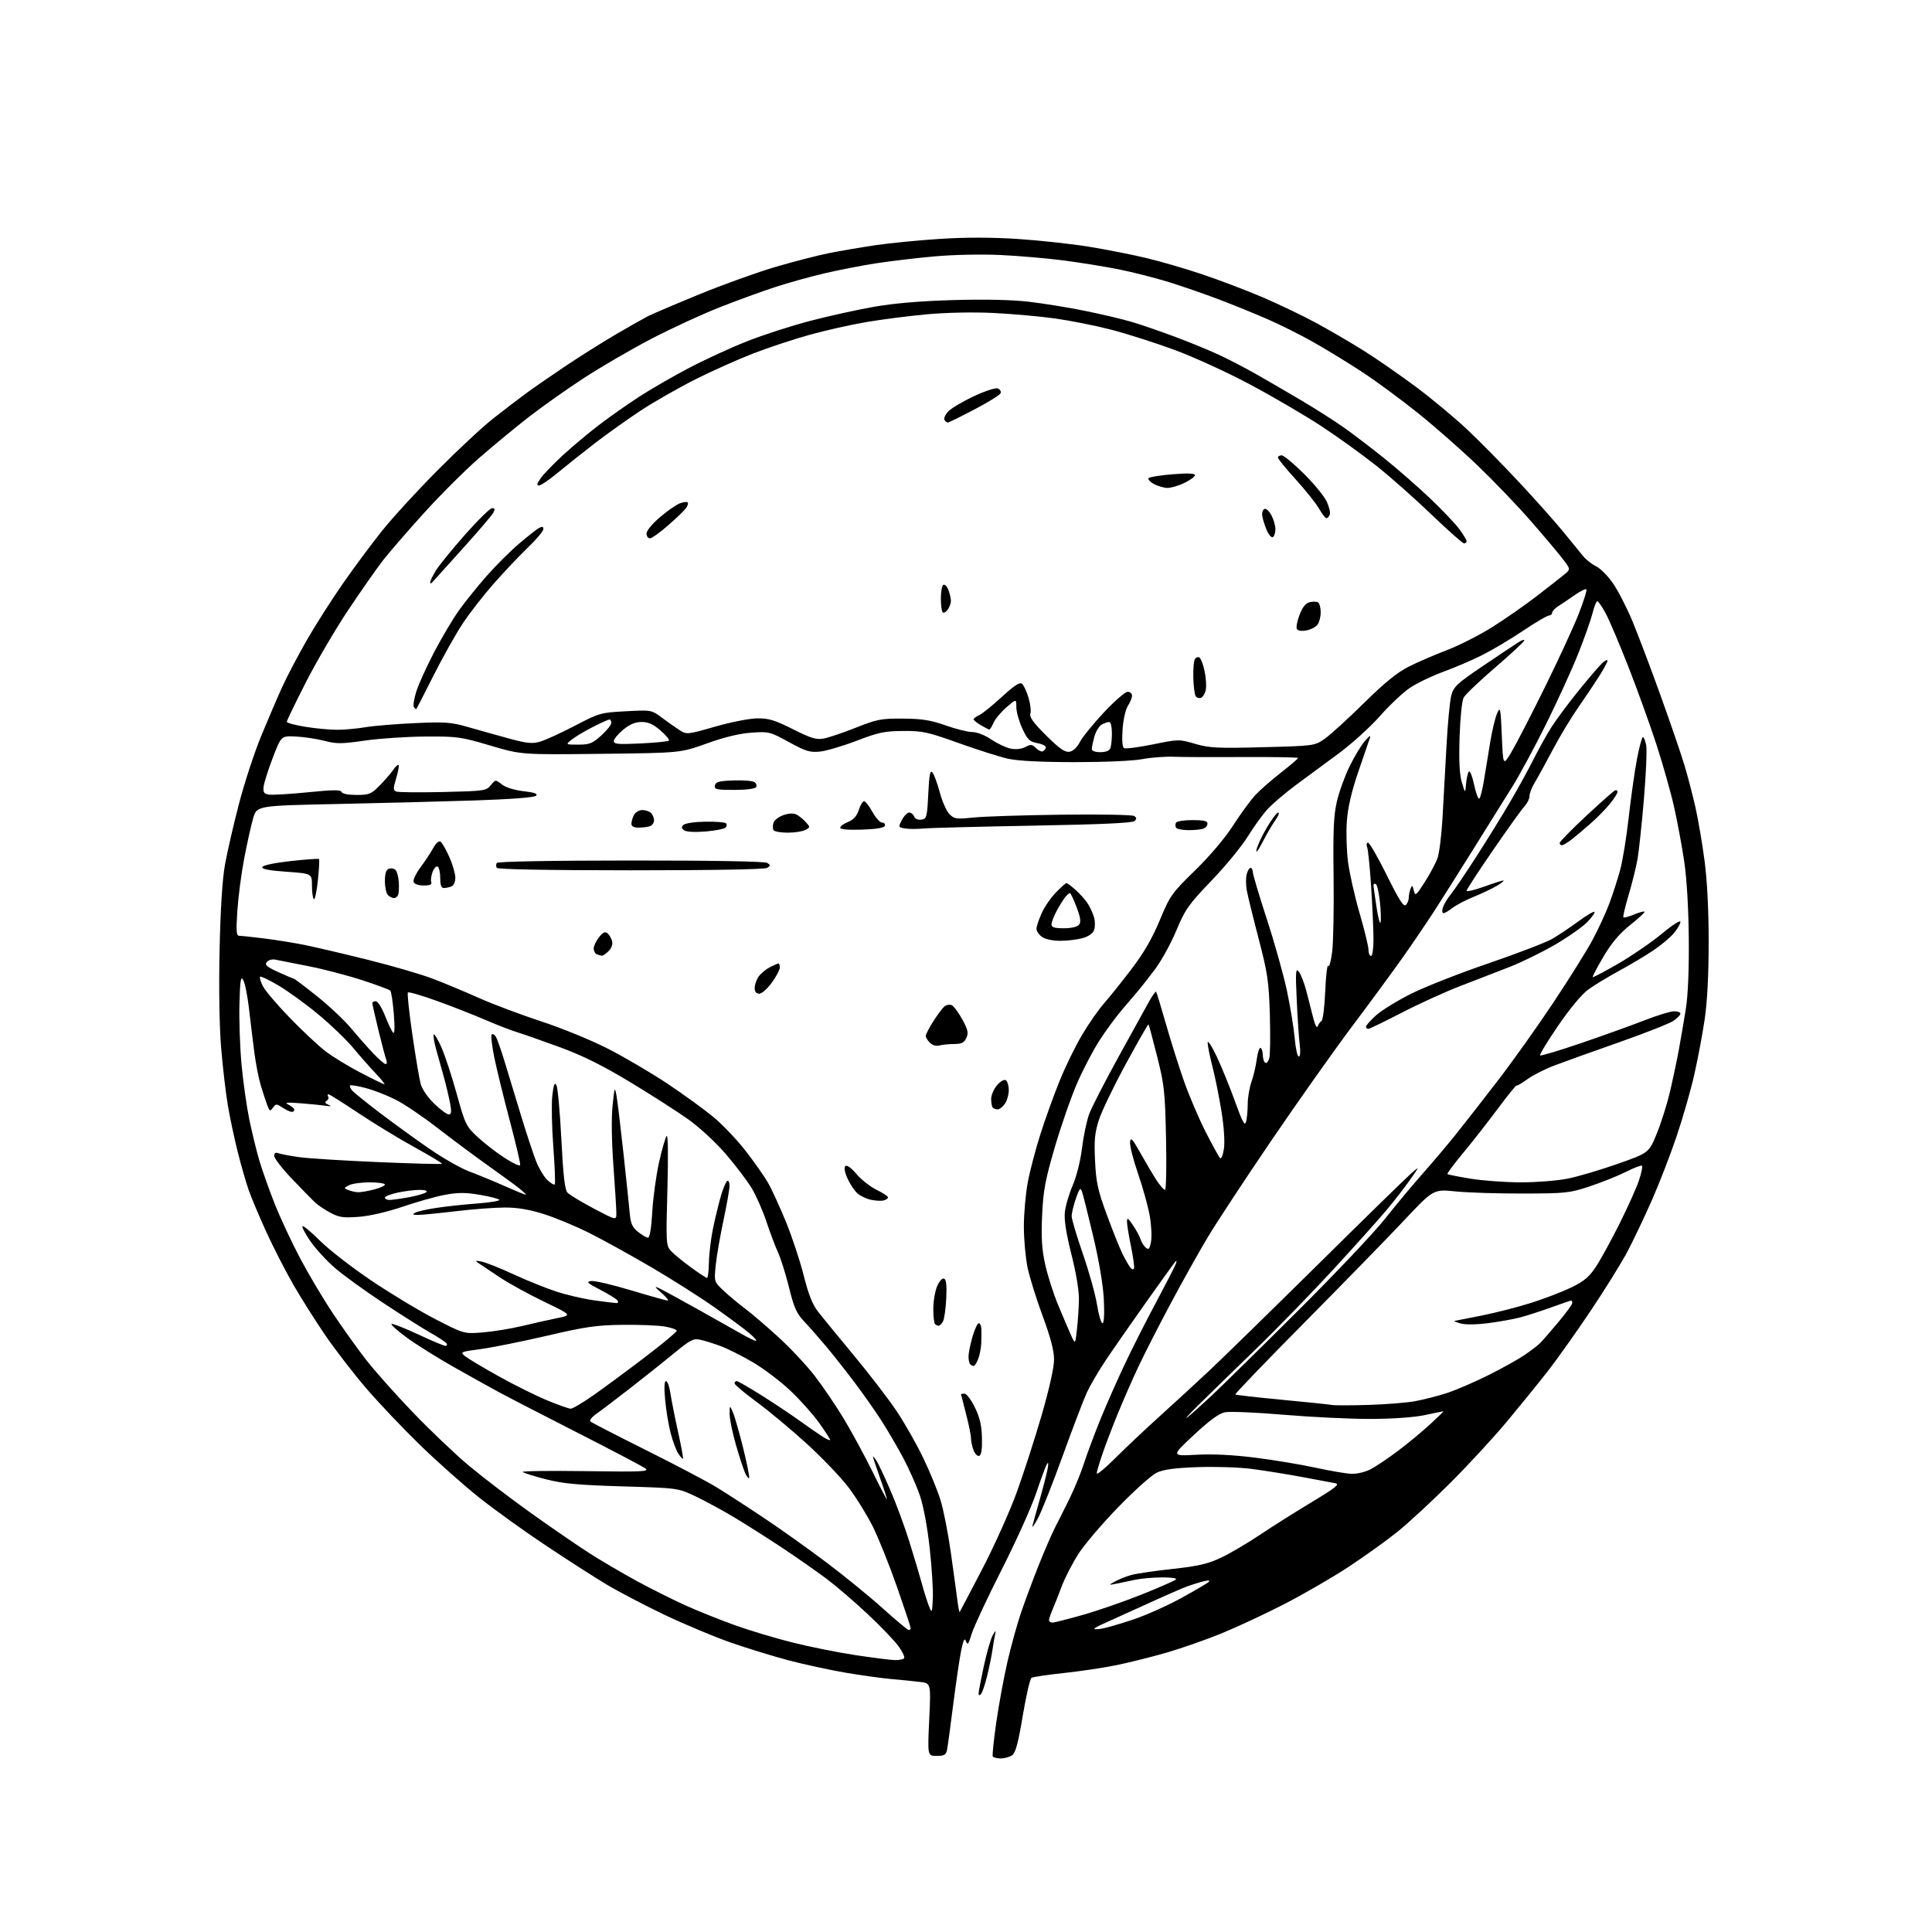 <?xml version="1.0" encoding="UTF-8" standalone="no"?>
<svg 
  version="1.1" 
  xmlns="http://www.w3.org/2000/svg" 
  xmlns:xlink="http://www.w3.org/1999/xlink" 
  xmlns:svg="http://www.w3.org/2000/svg"
  xmlns:rdf="http://www.w3.org/1999/02/22-rdf-syntax-ns#"
  xmlns:cc="http://creativecommons.org/ns#"
  xmlns:dc="http://purl.org/dc/elements/1.1/"
  viewBox="0 0 768 768"
  width="768"
  height="768"
>
<style>svg {background-color: white; }</style>"
<path stroke="none" fill="black" fill-rule="evenodd" d="M397.87,699.00C396.36,699.00 394.91,698.66 394.65,698.24C394.39,697.82 395.03,691.64 396.06,684.49C397.10,677.35 399.11,666.46 400.54,660.30C401.96,654.15 404.40,645.37 405.96,640.80C407.52,636.24 410.68,627.77 412.98,622.00C415.28,616.23 418.21,609.48 419.50,607.00C420.78,604.52 423.37,599.35 425.26,595.50C427.16,591.65 429.73,585.35 430.97,581.50C432.22,577.65 435.17,569.77 437.52,564.00C439.87,558.23 444.25,548.33 447.25,542.00C450.24,535.67 455.83,524.65 459.66,517.50C463.48,510.35 466.95,503.60 467.37,502.50C467.82,501.31 467.76,500.90 467.23,501.50C466.74,502.05 461.39,509.48 455.35,518.00C449.31,526.52 442.12,536.88 439.37,541.00C436.62,545.12 433.33,550.75 432.06,553.50C430.79,556.25 426.49,567.52 422.50,578.54C418.52,589.56 414.06,600.81 412.60,603.54C411.14,606.27 410.16,607.60 410.43,606.50C410.70,605.40 412.01,600.67 413.34,596.00C414.67,591.33 416.06,585.92 416.42,584.00C416.86,581.71 416.77,581.02 416.17,582.00C415.66,582.83 413.75,588.00 411.91,593.50C410.07,599.00 403.88,612.73 398.16,624.00C392.44,635.27 387.08,646.75 386.25,649.50C385.03,653.54 384.60,654.12 384.01,652.50C383.45,650.96 383.03,651.70 382.15,655.77C381.52,658.68 380.09,668.35 378.96,677.27C377.83,686.20 376.70,694.51 376.44,695.75C376.05,697.58 375.29,698.00 372.33,698.00C368.70,698.00 368.70,698.00 369.38,683.57C370.06,669.13 370.06,669.13 365.78,668.60C363.43,668.31 358.35,667.80 354.50,667.47C350.65,667.13 342.32,665.98 336.00,664.90C329.68,663.81 319.49,661.60 313.36,659.98C307.24,658.36 296.89,655.17 290.36,652.90C283.84,650.62 272.04,645.67 264.13,641.90C256.23,638.12 245.88,632.71 241.13,629.87C236.39,627.02 225.53,620.06 217.00,614.38C208.47,608.71 196.55,600.13 190.50,595.32C184.45,590.51 173.92,581.16 167.10,574.54C160.29,567.92 150.61,557.73 145.60,551.90C140.60,546.07 133.30,536.62 129.38,530.90C125.47,525.18 119.72,516.08 116.61,510.69C113.51,505.29 108.66,495.84 105.85,489.69C103.04,483.53 99.88,476.02 98.83,473.00C97.78,469.98 95.84,463.23 94.52,458.00C93.20,452.77 91.43,444.45 90.59,439.50C89.75,434.55 88.54,424.20 87.90,416.50C87.20,407.96 86.96,392.75 87.29,377.50C87.65,361.01 88.39,349.44 89.47,343.50C90.36,338.55 92.85,327.74 95.01,319.48C97.16,311.22 101.14,299.07 103.86,292.48C106.57,285.89 110.37,277.05 112.30,272.83C114.24,268.61 118.62,260.28 122.04,254.33C125.47,248.37 131.87,238.33 136.27,232.02C140.66,225.70 147.68,216.25 151.87,211.02C156.05,205.78 166.00,194.93 173.99,186.90C181.97,178.86 191.87,169.64 196.00,166.40C200.12,163.15 205.97,158.68 209.00,156.45C212.02,154.23 219.22,149.25 225.00,145.38C230.78,141.52 239.78,135.86 245.00,132.81C250.22,129.76 255.92,126.54 257.66,125.65C259.40,124.77 268.60,120.85 278.11,116.95C287.63,113.05 301.28,108.15 308.46,106.05C315.64,103.95 325.11,101.51 329.50,100.63C333.90,99.75 342.23,98.33 348.00,97.47C353.77,96.62 365.40,95.48 373.83,94.95C384.08,94.30 394.34,94.32 404.83,95.01C413.45,95.58 426.06,96.96 432.86,98.07C439.66,99.18 449.78,101.17 455.36,102.49C460.94,103.81 471.05,106.75 477.84,109.02C484.63,111.30 495.43,115.40 501.84,118.14C508.25,120.89 517.77,125.44 523.00,128.27C528.23,131.09 536.77,136.07 542.00,139.34C547.23,142.61 556.67,149.16 563.00,153.89C569.33,158.61 578.55,166.31 583.50,170.99C588.45,175.67 597.75,185.12 604.16,192.00C610.57,198.88 618.38,207.65 621.51,211.50C624.64,215.35 628.17,219.67 629.35,221.10C630.53,222.53 632.83,224.33 634.46,225.10C636.10,225.87 639.09,228.88 641.12,231.78C643.15,234.69 646.63,241.44 648.86,246.78C651.08,252.13 656.15,265.50 660.11,276.50C664.07,287.50 668.38,300.10 669.69,304.50C671.00,308.90 672.94,316.38 674.01,321.11C675.07,325.85 676.68,335.30 677.58,342.11C678.63,350.07 679.22,361.66 679.22,374.50C679.22,387.44 678.66,398.25 677.65,405.12C676.79,410.96 674.93,420.86 673.52,427.12C672.11,433.38 668.91,444.54 666.40,451.93C663.90,459.32 659.45,470.79 656.50,477.43C653.56,484.07 649.26,493.10 646.95,497.50C644.63,501.90 638.06,512.48 632.35,521.00C626.63,529.52 618.97,540.33 615.32,545.00C611.67,549.67 604.37,558.67 599.10,565.00C593.83,571.33 583.66,582.35 576.50,589.50C569.34,596.65 559.89,605.39 555.49,608.93C551.10,612.46 542.24,618.80 535.82,623.02C529.39,627.23 517.91,633.87 510.32,637.76C502.72,641.66 491.55,646.86 485.50,649.33C479.45,651.80 469.70,655.21 463.83,656.92C457.96,658.62 448.96,660.87 443.83,661.92C438.70,662.97 429.24,664.38 422.82,665.06C416.39,665.74 410.64,666.60 410.04,666.97C409.45,667.34 407.88,674.12 406.56,682.02C404.79,692.72 403.72,696.73 402.40,697.70C401.42,698.41 399.38,699.00 397.87,699.00zM389.92,673.45C389.34,674.05 389.00,673.95 389.00,673.18C389.00,672.51 389.95,667.59 391.10,662.23C392.26,656.88 393.85,651.38 394.64,650.00C395.73,648.10 395.96,647.98 395.61,649.50C395.35,650.60 394.85,653.52 394.49,656.00C394.13,658.48 393.16,663.20 392.34,666.50C391.52,669.80 390.43,672.93 389.92,673.45zM355.69,659.91C357.45,659.96 359.13,659.61 359.42,659.12C359.72,658.64 358.70,656.51 357.15,654.37C355.61,652.24 350.14,646.54 345.00,641.71C339.85,636.87 332.46,630.52 328.57,627.60C324.68,624.68 316.77,619.16 311.00,615.32C305.23,611.49 296.61,606.02 291.86,603.17C287.10,600.32 280.13,596.54 276.36,594.76C269.50,591.52 269.50,591.52 247.50,590.86C229.75,590.33 223.86,589.78 217.00,588.03C212.32,586.83 208.17,585.53 207.77,585.14C207.36,584.75 218.61,584.60 232.77,584.80C255.61,585.12 258.27,585.00 256.49,583.69C255.38,582.88 243.23,576.49 229.49,569.49C215.74,562.49 201.57,555.17 198.00,553.23C194.43,551.29 186.32,546.78 180.00,543.20C173.68,539.62 165.40,534.42 161.61,531.65C157.81,528.87 155.14,526.45 155.67,526.28C156.19,526.10 160.97,527.99 166.29,530.48C171.61,532.97 176.45,535.00 177.04,535.00C177.63,535.00 177.86,534.58 177.54,534.06C177.22,533.55 174.38,531.66 171.23,529.87C168.08,528.09 159.52,522.68 152.21,517.85C144.90,513.02 136.26,506.75 133.01,503.92C129.75,501.10 125.42,496.35 123.38,493.39C121.34,490.43 119.93,487.74 120.24,487.43C120.56,487.11 123.67,489.70 127.16,493.18C130.65,496.67 139.79,503.77 147.48,508.96C155.17,514.15 166.64,521.07 172.97,524.33C184.48,530.26 184.48,530.26 191.99,529.65C196.12,529.31 203.10,528.17 207.50,527.12C211.90,526.06 218.17,524.65 221.44,523.99C227.37,522.78 227.37,522.78 216.44,517.52C210.42,514.63 202.51,510.29 198.85,507.88C195.19,505.47 191.36,502.92 190.35,502.21C188.71,501.07 188.84,500.99 191.50,501.52C193.15,501.85 198.78,504.09 204.00,506.50C209.22,508.92 216.88,512.01 221.00,513.37C225.12,514.74 232.02,516.33 236.32,516.93C240.62,517.52 244.59,518.00 245.13,518.00C245.67,518.00 245.83,517.54 245.49,516.98C245.14,516.42 242.07,514.51 238.68,512.75C233.39,510.01 232.86,509.50 235.02,509.23C236.40,509.05 243.58,510.73 250.98,512.96C258.37,515.18 264.87,517.00 265.42,517.00C265.97,517.00 264.87,515.63 262.96,513.95C260.20,511.52 260.01,511.14 262.00,512.09C263.38,512.74 270.35,516.54 277.50,520.53C284.65,524.53 292.52,528.96 295.00,530.38C297.48,531.81 299.93,532.98 300.46,532.99C300.99,532.99 299.87,531.67 297.96,530.04C296.06,528.41 289.77,523.74 284.00,519.67C278.23,515.60 266.86,508.39 258.74,503.64C250.62,498.89 239.59,492.81 234.24,490.12C228.88,487.44 220.76,484.06 216.20,482.62C210.42,480.80 205.70,480.00 200.70,480.01C196.74,480.01 187.88,480.68 181.00,481.50C174.12,482.32 167.38,482.97 166.00,482.96C164.10,482.94 163.86,482.73 165.00,482.07C165.82,481.60 169.65,480.73 173.50,480.15C177.35,479.56 184.65,478.78 189.72,478.40C194.79,478.02 198.73,477.37 198.47,476.95C198.21,476.53 194.74,475.63 190.76,474.96C185.13,474.01 182.09,474.00 177.02,474.93C173.43,475.59 165.85,477.71 160.17,479.65C153.93,481.77 146.98,483.38 142.63,483.71C136.55,484.17 134.80,483.93 131.46,482.15C129.28,480.99 126.60,479.22 125.50,478.22C124.40,477.22 120.24,472.98 116.25,468.81C112.26,464.63 109.00,460.44 109.00,459.50C109.00,458.32 109.51,457.98 110.64,458.42C111.55,458.76 115.26,459.47 118.89,459.98C122.53,460.49 136.71,461.38 150.41,461.96C164.11,462.54 175.49,462.84 175.70,462.63C175.91,462.43 170.99,459.46 164.79,456.05C158.58,452.63 148.51,446.50 142.40,442.42C136.30,438.34 130.98,435.00 130.59,435.00C130.20,435.00 130.14,435.42 130.46,435.93C130.77,436.44 130.49,437.20 129.83,437.60C128.99,438.12 129.21,438.59 130.57,439.17C131.99,439.78 131.72,439.88 129.50,439.56C127.85,439.32 123.35,438.87 119.50,438.57C113.86,438.13 112.94,438.24 114.75,439.16C115.99,439.79 117.00,440.69 117.00,441.15C117.00,441.62 116.53,442.00 115.96,442.00C115.40,442.00 113.77,441.24 112.34,440.31C109.91,438.71 109.68,438.71 108.51,440.32C107.37,441.87 107.16,441.78 106.22,439.27C105.65,437.74 104.50,434.25 103.67,431.50C102.84,428.75 101.69,422.90 101.12,418.50C100.55,414.10 99.60,406.27 99.00,401.11C98.40,395.94 97.37,390.76 96.71,389.61C95.70,387.85 95.45,389.41 95.18,399.00C95.01,405.32 95.37,416.12 96.00,422.98C96.63,429.85 98.02,439.73 99.09,444.95C100.16,450.16 101.98,457.59 103.13,461.46C104.28,465.33 107.01,473.00 109.18,478.50C111.36,484.00 115.87,493.68 119.21,500.00C122.54,506.32 128.42,516.23 132.27,522.00C136.12,527.77 142.08,536.12 145.52,540.54C148.96,544.96 157.34,554.37 164.14,561.45C170.94,568.53 180.90,578.02 186.29,582.54C191.67,587.05 202.70,595.48 210.79,601.26C218.88,607.04 229.34,614.24 234.04,617.25C238.73,620.27 247.28,625.30 253.04,628.43C258.79,631.56 267.55,635.94 272.50,638.17C277.45,640.41 286.27,643.94 292.11,646.04C297.95,648.13 308.30,651.24 315.11,652.94C321.93,654.65 333.13,656.89 340.00,657.93C346.88,658.97 353.94,659.86 355.69,659.91zM361.25,647.99C361.66,648.00 362.00,647.64 362.00,647.19C362.00,646.75 359.54,639.34 356.54,630.74C353.53,622.14 349.21,611.37 346.94,606.80C344.66,602.24 340.32,595.24 337.29,591.25C334.26,587.26 326.77,579.43 320.64,573.85C314.51,568.26 305.56,560.80 300.75,557.27C295.94,553.73 292.00,550.43 292.00,549.92C292.00,549.41 292.38,549.00 292.85,549.00C293.31,549.00 297.69,551.51 302.58,554.58C307.47,557.65 314.39,562.26 317.95,564.83C321.52,567.40 325.69,570.28 327.22,571.24C328.75,572.19 330.00,572.70 330.00,572.36C330.00,572.03 328.02,568.99 325.61,565.60C323.20,562.22 318.03,556.44 314.13,552.76C310.23,549.08 303.54,544.02 299.27,541.52C295.00,539.01 289.25,536.13 286.50,535.10C283.75,534.08 280.10,532.94 278.40,532.57C275.65,531.98 274.48,532.57 268.24,537.70C264.37,540.89 256.54,547.13 250.85,551.56C245.16,556.00 239.00,560.67 237.17,561.94C235.34,563.21 234.22,564.60 234.67,565.04C235.13,565.47 245.06,570.59 256.73,576.41C268.41,582.24 281.01,588.87 284.73,591.14C288.46,593.42 296.90,598.88 303.50,603.29C310.10,607.69 321.35,615.70 328.50,621.08C335.65,626.46 345.77,634.72 351.00,639.43C356.23,644.13 360.84,647.99 361.25,647.99zM438.25,647.36C440.04,647.04 445.55,645.43 450.50,643.77C455.45,642.12 464.00,638.30 469.50,635.29C475.00,632.27 479.95,629.36 480.50,628.83C481.15,628.20 480.45,628.11 478.50,628.58C476.85,628.98 473.93,629.88 472.00,630.58C470.07,631.28 462.43,634.63 455.00,638.03C447.57,641.43 440.04,644.84 438.25,645.62C436.46,646.39 435.00,647.23 435.00,647.49C435.00,647.74 436.46,647.69 438.25,647.36zM418.36,645.00C419.10,645.00 424.62,643.60 430.61,641.90C436.60,640.19 447.12,636.54 454.00,633.78C460.88,631.02 466.93,628.36 467.45,627.88C468.00,627.37 465.71,627.02 461.95,627.04C458.40,627.07 453.70,627.47 451.50,627.94C449.30,628.41 445.93,629.11 444.00,629.49C440.50,630.18 440.50,630.18 443.33,628.61C444.89,627.74 447.82,626.59 449.83,626.05C451.85,625.50 459.19,624.43 466.14,623.67C476.24,622.57 480.09,621.68 485.26,619.26C488.82,617.59 495.73,613.54 500.62,610.26C505.50,606.98 514.82,601.10 521.32,597.19C530.96,591.39 532.71,589.99 530.82,589.61C529.54,589.36 523.55,588.23 517.50,587.11C511.45,585.99 502.46,584.55 497.52,583.91C492.58,583.27 482.91,582.96 476.02,583.21C466.90,583.54 462.50,584.14 459.81,585.42C457.78,586.38 450.91,592.53 444.54,599.09C438.17,605.64 431.02,614.04 428.65,617.75C426.28,621.46 423.33,627.20 422.09,630.50C420.85,633.80 419.20,637.98 418.42,639.78C417.64,641.59 417.00,643.50 417.00,644.03C417.00,644.57 417.61,645.00 418.36,645.00zM370.81,635.51C370.98,632.21 370.43,623.21 369.58,615.51C368.66,607.07 367.10,598.72 365.67,594.50C364.35,590.65 361.36,583.90 359.02,579.50C356.67,575.10 352.73,568.37 350.26,564.53C347.78,560.70 343.03,553.95 339.70,549.53C336.37,545.12 331.39,538.80 328.64,535.50C325.88,532.20 321.92,527.69 319.84,525.48C316.64,522.10 315.67,519.96 313.66,511.83C312.34,506.52 310.37,500.23 309.27,497.84C308.17,495.45 306.10,489.93 304.65,485.58C303.21,481.22 300.56,475.22 298.77,472.26C296.97,469.29 292.34,463.19 288.48,458.71C284.47,454.05 278.04,448.12 273.48,444.88C269.09,441.76 258.69,435.10 250.37,430.08C239.62,423.59 231.67,419.63 222.87,416.40C216.07,413.90 208.36,411.19 205.74,410.38C203.13,409.58 197.28,407.31 192.74,405.35C188.21,403.39 179.60,400.02 173.62,397.86C167.63,395.70 162.47,394.20 162.15,394.52C161.83,394.84 162.62,402.35 163.91,411.20C165.19,420.06 166.69,428.92 167.23,430.90C167.80,432.99 170.07,436.29 172.62,438.75C175.05,441.09 177.64,443.00 178.39,443.00C179.45,443.00 179.56,442.03 178.90,438.49C178.43,436.00 177.34,431.39 176.46,428.24C175.59,425.08 174.20,420.09 173.38,417.14C172.55,414.20 172.13,411.54 172.43,411.24C172.73,410.94 174.11,413.27 175.51,416.42C176.90,419.56 179.62,427.85 181.55,434.82C184.89,446.90 185.28,447.71 189.78,451.91C192.38,454.34 197.19,458.08 200.48,460.21C203.77,462.35 206.61,463.68 206.78,463.16C206.95,462.65 205.08,454.64 202.61,445.36C200.15,436.09 197.38,424.76 196.46,420.19C195.54,415.61 195.09,411.58 195.45,411.22C195.81,410.85 196.54,411.22 197.06,412.03C197.59,412.84 199.18,417.32 200.59,422.00C202.01,426.68 204.95,436.35 207.13,443.50C209.31,450.65 212.01,458.82 213.12,461.64C214.24,464.47 216.24,467.81 217.57,469.07C218.90,470.32 220.23,471.11 220.52,470.82C220.80,470.53 220.55,463.81 219.95,455.90C219.36,447.98 219.18,438.84 219.55,435.58C220.07,431.10 220.46,430.08 221.19,431.37C221.71,432.30 222.59,441.94 223.14,452.78C223.88,467.26 224.52,472.92 225.56,474.07C226.34,474.93 231.03,477.77 235.99,480.39C245.00,485.14 245.00,485.14 245.01,482.32C245.02,480.77 244.50,472.30 243.85,463.50C243.13,453.66 243.00,444.42 243.51,439.50C244.27,432.08 244.38,431.79 245.06,435.50C245.46,437.70 246.71,448.05 247.84,458.50C248.98,468.95 250.10,479.73 250.35,482.47C250.71,486.43 251.38,487.89 253.65,489.71C255.22,490.96 256.99,491.99 257.60,492.00C258.29,492.00 258.92,488.18 259.29,481.75C259.61,476.11 260.83,467.23 261.99,462.00C263.16,456.77 264.52,452.09 265.02,451.59C265.56,451.04 265.67,459.59 265.30,472.84C264.72,493.71 264.79,495.12 266.59,497.14C267.64,498.32 271.18,501.25 274.45,503.64C277.72,506.04 280.69,508.00 281.05,508.00C281.41,508.00 281.75,505.19 281.81,501.75C281.87,498.31 282.62,492.16 283.48,488.07C284.34,483.99 285.74,478.26 286.59,475.34C287.44,472.42 288.55,469.78 289.07,469.46C289.58,469.14 290.00,470.00 290.00,471.36C290.00,472.72 288.91,478.94 287.58,485.17C286.25,491.40 284.86,499.43 284.50,503.00C283.85,509.50 283.85,509.50 287.67,513.10C289.78,515.08 293.56,518.24 296.09,520.12C298.61,522.00 304.59,527.10 309.37,531.47C314.15,535.83 320.68,542.80 323.88,546.95C327.08,551.10 332.28,558.77 335.44,564.00C338.59,569.23 343.66,578.56 346.71,584.75C349.75,590.94 352.37,596.00 352.54,596.00C352.70,596.00 351.52,592.29 349.91,587.76C348.31,583.23 347.00,579.30 347.00,579.04C347.00,578.77 347.60,579.44 348.33,580.53C349.06,581.61 351.55,586.87 353.86,592.21C356.18,597.55 359.59,606.77 361.44,612.71C363.30,618.64 365.55,626.20 366.45,629.50C367.35,632.80 368.63,636.85 369.29,638.50C370.46,641.39 370.51,641.29 370.81,635.51zM381.47,640.81C381.61,640.64 385.64,632.98 390.43,623.79C395.21,614.60 401.38,600.88 404.14,593.29C406.90,585.71 411.37,571.86 414.08,562.52C417.10,552.10 419.00,543.59 419.00,540.47C419.00,536.91 417.64,531.72 414.48,523.16C411.99,516.44 409.29,507.77 408.48,503.90C407.67,500.03 407.00,492.67 407.00,487.55C407.00,482.42 407.71,474.46 408.58,469.86C409.45,465.26 411.75,456.55 413.69,450.50C415.62,444.45 419.04,435.00 421.28,429.50C423.51,424.00 427.47,415.90 430.07,411.50C432.67,407.10 436.57,401.48 438.75,399.00C440.93,396.52 445.86,390.37 449.71,385.32C454.68,378.82 457.98,373.12 461.02,365.82C465.13,355.97 465.76,355.07 475.06,346.00C481.02,340.18 486.92,333.20 490.27,328.00C493.28,323.32 497.27,317.90 499.12,315.94C500.98,313.97 505.54,310.00 509.25,307.09C512.96,304.19 516.00,301.59 516.00,301.31C516.00,301.04 506.21,300.87 494.25,300.94C482.29,301.01 469.80,300.96 466.50,300.82C463.20,300.68 457.57,301.11 454.00,301.78C450.23,302.48 438.90,302.97 427.00,302.96C413.32,302.94 404.50,302.47 400.50,301.56C397.20,300.81 388.43,298.01 381.00,295.35C368.75,290.96 366.72,290.52 359.00,290.57C351.63,290.62 349.17,291.14 340.50,294.47C335.00,296.58 328.43,298.51 325.91,298.77C321.93,299.16 320.29,298.66 313.59,294.98C306.09,290.87 305.66,290.76 298.68,291.25C293.92,291.58 287.97,293.02 281.00,295.53C270.50,299.30 270.50,299.30 238.86,299.66C207.23,300.02 207.23,300.02 194.86,296.36C183.18,292.90 181.76,292.70 169.00,292.79C161.57,292.84 150.78,293.56 145.00,294.40C135.80,295.74 133.81,295.75 128.96,294.49C125.92,293.70 120.81,292.93 117.60,292.78C111.78,292.50 111.78,292.50 108.43,301.24C106.59,306.05 104.95,311.22 104.79,312.74C104.55,315.02 104.94,315.56 107.00,315.87C108.38,316.07 115.32,315.65 122.44,314.94C132.35,313.94 135.47,313.91 135.77,314.82C136.01,315.54 138.33,316.00 141.70,316.00C146.77,316.00 147.54,315.69 150.93,312.25C152.96,310.19 155.37,307.40 156.29,306.06C157.20,304.72 158.17,303.84 158.44,304.11C158.71,304.37 158.28,306.73 157.50,309.34C156.24,313.51 156.25,314.16 157.56,314.66C158.37,314.97 166.73,315.05 176.13,314.84C192.55,314.46 193.29,314.36 195.09,312.14C196.96,309.83 196.96,309.83 199.49,311.82C201.02,313.02 204.44,314.09 208.10,314.51C212.52,315.03 213.88,315.52 213.08,316.32C212.39,317.01 203.30,317.70 188.74,318.19C175.96,318.61 151.23,319.25 133.78,319.61C102.06,320.27 102.06,320.27 100.60,325.38C99.79,328.20 98.20,335.35 97.07,341.29C95.93,347.22 94.71,356.56 94.35,362.04C93.81,370.30 93.94,372.00 95.13,372.00C95.91,372.00 100.37,372.47 105.03,373.05C109.69,373.63 116.88,374.79 121.00,375.62C125.12,376.45 136.44,379.10 146.14,381.51C155.84,383.92 167.54,387.33 172.14,389.09C176.74,390.85 185.00,394.30 190.50,396.76C196.00,399.21 207.07,403.37 215.10,406.00C223.14,408.63 235.03,413.49 241.60,416.84C248.14,420.18 258.77,426.42 265.21,430.70C271.64,434.99 279.90,440.98 283.55,444.00C287.21,447.02 292.99,453.10 296.40,457.50C299.82,461.90 303.81,467.58 305.27,470.12C306.74,472.66 309.94,479.64 312.39,485.62C314.84,491.60 318.03,501.23 319.48,507.00C321.40,514.64 322.98,518.59 325.26,521.50C326.98,523.70 333.36,531.49 339.44,538.82C345.52,546.14 353.13,556.04 356.34,560.82C359.55,565.59 364.33,574.00 366.97,579.50C369.61,585.00 372.72,592.56 373.87,596.31C375.03,600.06 376.85,609.28 377.92,616.81C378.98,624.34 380.16,632.89 380.53,635.81C380.90,638.74 381.32,640.99 381.47,640.81zM297.79,587.55C297.53,587.80 296.81,586.89 296.19,585.52C295.57,584.15 293.92,579.11 292.53,574.31C291.14,569.51 290.02,563.99 290.04,562.04C290.08,558.50 290.08,558.50 291.37,561.50C292.09,563.15 293.92,569.58 295.46,575.79C296.99,582.00 298.04,587.29 297.79,587.55zM443.25,579.72C447.24,575.73 455.22,568.19 461.00,562.98C466.77,557.77 475.77,549.49 481.00,544.58C486.22,539.68 505.57,520.77 524.00,502.57C542.42,484.36 559.05,468.12 560.94,466.48C564.37,463.50 564.37,463.50 560.56,468.93C558.46,471.92 554.27,477.32 551.25,480.93C548.23,484.55 538.73,495.15 530.13,504.50C521.53,513.85 507.53,528.25 499.01,536.50C490.49,544.75 480.36,554.62 476.51,558.42C472.65,562.23 470.62,564.48 472.00,563.42C473.37,562.37 477.84,558.35 481.94,554.50C486.04,550.65 501.37,535.58 516.01,521.00C530.65,506.43 546.20,490.00 550.55,484.50C554.90,479.00 561.66,470.90 565.56,466.50C569.46,462.10 575.31,455.18 578.57,451.12C581.83,447.06 589.38,437.39 595.36,429.62C601.33,421.86 611.30,407.85 617.51,398.50C623.73,389.15 630.70,378.01 633.00,373.74C635.30,369.47 638.32,362.94 639.70,359.24C641.09,355.53 643.03,349.53 644.02,345.90C645.02,342.27 646.55,332.82 647.44,324.90C648.33,316.98 649.80,306.56 650.72,301.75C651.63,296.94 652.70,293.00 653.08,293.00C653.46,293.00 654.05,294.47 654.39,296.27C654.73,298.07 654.32,307.63 653.49,317.52C652.66,327.41 651.51,338.20 650.94,341.50C650.36,344.80 648.76,351.26 647.38,355.85C646.00,360.45 645.08,364.41 645.33,364.66C645.58,364.91 647.48,364.41 649.55,363.55C651.61,362.68 653.50,362.16 653.73,362.40C653.96,362.63 651.42,365.00 648.08,367.66C643.77,371.10 640.68,374.75 637.39,380.30C634.85,384.60 632.94,388.25 633.14,388.42C633.34,388.59 637.95,386.15 643.38,383.01C648.81,379.86 656.58,374.53 660.63,371.15C664.75,367.73 668.00,365.65 668.00,366.44C668.00,367.21 666.81,369.26 665.37,370.98C663.92,372.70 660.20,375.80 657.12,377.87C654.03,379.94 647.90,383.59 643.50,385.98C639.10,388.37 633.60,391.71 631.28,393.41C628.76,395.26 623.96,401.03 619.37,407.76C615.14,413.95 611.92,419.25 612.20,419.54C612.49,419.82 619.87,417.61 628.61,414.62C637.35,411.64 648.65,407.57 653.71,405.60C658.78,403.62 664.07,402.00 665.46,402.00C666.86,402.00 668.00,402.42 668.00,402.93C668.00,403.44 666.76,404.72 665.25,405.78C663.74,406.83 653.95,410.69 643.50,414.36C633.05,418.03 621.49,422.18 617.81,423.58C614.13,424.98 609.34,427.42 607.16,429.00C604.98,430.58 603.04,431.71 602.85,431.52C602.66,431.33 599.27,435.52 595.31,440.84C591.36,446.15 585.17,454.06 581.55,458.40C577.93,462.75 575.16,466.49 575.38,466.71C575.60,466.93 579.77,467.76 584.64,468.55C589.51,469.35 598.52,469.99 604.66,470.00C610.80,470.00 619.13,469.34 623.16,468.53C627.20,467.73 636.12,465.09 643.00,462.67C655.50,458.27 655.50,458.27 658.69,450.39C660.45,446.05 662.82,438.45 663.97,433.50C665.11,428.55 666.67,421.12 667.42,417.00C668.18,412.88 669.40,405.68 670.15,401.00C671.01,395.60 671.44,385.40 671.32,373.00C671.21,361.04 670.51,349.25 669.51,342.50C668.61,336.45 666.81,326.74 665.51,320.93C664.21,315.12 661.03,303.87 658.45,295.93C655.87,287.99 650.84,274.07 647.29,265.00C643.73,255.93 639.67,246.36 638.25,243.75C636.84,241.14 635.36,239.00 634.96,239.00C634.56,239.00 633.71,241.14 633.06,243.75C632.41,246.36 629.83,253.65 627.32,259.94C624.82,266.24 619.06,278.84 614.54,287.94C610.02,297.05 604.06,308.10 601.30,312.50C598.55,316.90 591.67,327.93 586.02,337.00C580.37,346.07 573.22,357.40 570.13,362.17C567.03,366.94 561.38,375.27 557.56,380.67C553.74,386.08 544.71,398.38 537.48,408.00C530.26,417.62 515.78,438.10 505.30,453.50C494.83,468.90 483.43,486.23 479.99,492.00C476.54,497.77 469.87,509.70 465.18,518.50C460.48,527.30 454.73,538.57 452.41,543.54C450.08,548.51 446.53,556.61 444.51,561.54C442.48,566.47 439.74,573.62 438.42,577.43C437.09,581.23 436.00,584.94 436.00,585.67C436.00,586.39 439.26,583.72 443.25,579.72zM537.29,585.87C539.37,585.94 542.75,585.14 544.79,584.08C546.83,583.03 551.74,579.73 555.71,576.75C559.67,573.77 565.43,569.01 568.51,566.16C571.59,563.32 573.97,561.00 573.81,561.00C573.64,561.00 570.35,561.67 566.50,562.50C562.22,563.41 553.88,564.01 545.00,564.05C537.02,564.08 521.48,563.33 510.46,562.40C499.44,561.46 488.86,561.01 486.96,561.40C484.53,561.89 480.83,564.58 474.54,570.46C465.57,578.83 465.57,578.83 475.54,578.29C482.09,577.93 490.13,578.33 499.03,579.45C506.48,580.39 517.28,582.19 523.03,583.45C528.79,584.71 535.21,585.80 537.29,585.87zM271.49,579.84C271.31,580.02 270.47,579.12 269.63,577.84C268.79,576.55 267.42,572.88 266.59,569.67C265.75,566.47 264.77,560.51 264.40,556.42C263.96,551.59 264.08,549.00 264.75,549.00C265.31,549.00 266.09,551.14 266.48,553.75C266.87,556.36 268.23,563.23 269.50,569.00C270.78,574.77 271.67,579.65 271.49,579.84zM389.26,578.73C388.57,578.97 387.56,577.97 387.01,576.52C386.45,575.06 385.99,572.89 385.98,571.68C385.97,570.48 385.08,566.12 384.00,562.00C382.92,557.88 382.03,554.39 382.02,554.25C382.01,554.11 382.64,554.00 383.43,554.00C384.21,554.00 386.05,556.45 387.52,559.45C389.51,563.51 390.22,566.60 390.34,571.60C390.45,576.16 390.10,578.43 389.26,578.73zM226.87,559.98C227.62,559.99 231.67,557.59 235.87,554.65C240.07,551.71 249.24,544.93 256.25,539.60C263.26,534.26 269.00,529.50 269.00,529.01C269.00,528.52 266.86,527.76 264.25,527.31C261.64,526.87 254.10,526.56 247.50,526.64C237.25,526.75 232.88,527.38 217.50,530.96C207.60,533.26 195.74,535.65 191.13,536.27C183.00,537.36 182.83,537.44 184.89,539.12C186.06,540.06 192.08,543.66 198.26,547.10C204.44,550.55 213.10,554.85 217.50,556.67C221.90,558.48 226.12,559.97 226.87,559.98zM544.00,558.48C550.88,558.27 559.20,557.60 562.50,557.00C565.80,556.39 571.42,554.96 575.00,553.81C578.58,552.66 586.00,549.47 591.50,546.73C597.00,543.99 603.52,540.36 606.00,538.66C608.48,536.97 611.21,534.89 612.08,534.04C612.95,533.19 616.22,529.46 619.33,525.74C622.45,522.02 625.00,518.53 625.00,517.99C625.00,517.44 624.80,517.00 624.56,517.00C624.32,517.00 620.83,518.19 616.81,519.65C612.79,521.10 607.25,522.90 604.50,523.64C601.75,524.37 595.90,525.43 591.50,525.98C586.62,526.59 582.33,526.63 580.50,526.07C578.85,525.58 577.79,525.13 578.14,525.09C578.50,525.04 583.42,524.07 589.08,522.94C594.74,521.80 603.68,519.50 608.94,517.82C614.20,516.14 621.32,513.39 624.76,511.72C629.68,509.32 631.75,507.58 634.39,503.58C636.24,500.79 640.48,493.06 643.80,486.41C647.13,479.76 650.62,471.98 651.55,469.12C652.49,466.26 653.02,463.69 652.73,463.40C652.44,463.11 649.57,464.20 646.35,465.82C643.13,467.44 636.67,470.03 632.00,471.58C623.97,474.25 622.50,474.41 605.50,474.45C595.60,474.48 583.52,474.10 578.66,473.61C569.82,472.71 569.82,472.71 558.16,485.11C551.75,491.92 533.92,510.20 518.55,525.72C503.18,541.24 490.81,554.11 491.05,554.33C491.30,554.54 499.60,555.48 509.50,556.42C519.40,557.36 528.40,558.29 529.50,558.50C530.60,558.70 537.12,558.69 544.00,558.48zM387.05,543.00C386.65,543.00 386.03,542.70 385.67,542.33C385.30,541.97 385.00,540.57 385.00,539.24C385.00,537.90 385.71,534.38 386.57,531.40C387.43,528.43 388.56,526.00 389.07,526.00C389.58,526.00 390.05,527.01 390.10,528.25C390.16,529.49 390.14,532.08 390.06,534.00C389.98,535.92 389.43,538.74 388.83,540.25C388.24,541.76 387.44,543.00 387.05,543.00zM428.10,528.50C428.48,525.20 428.83,519.89 428.89,516.69C428.96,513.17 427.79,506.07 425.92,498.69C423.88,490.62 422.99,484.98 423.28,482.00C423.52,479.52 424.92,474.69 426.39,471.26C427.97,467.59 429.51,461.42 430.14,456.26C430.73,451.44 432.02,445.34 433.02,442.71C434.02,440.07 439.22,429.95 444.58,420.21C449.93,410.47 455.41,400.55 456.74,398.17C458.08,395.79 459.35,394.01 459.55,394.22C459.76,394.43 461.53,400.20 463.48,407.05C465.43,413.90 468.70,424.23 470.73,430.00C472.77,435.77 476.62,444.77 479.29,450.00C481.97,455.23 484.53,459.89 485.00,460.37C485.46,460.85 486.15,459.20 486.52,456.70C486.94,453.94 486.56,448.09 485.56,441.83C484.65,436.15 483.03,428.09 481.95,423.93C480.88,419.77 480.03,415.49 480.07,414.43C480.10,413.37 481.72,415.88 483.67,420.00C485.62,424.12 488.89,432.17 490.95,437.88C493.96,446.20 494.83,447.79 495.34,445.88C495.69,444.57 495.98,441.42 495.99,438.88C495.99,436.33 496.66,432.37 497.47,430.08C498.28,427.79 499.24,423.69 499.60,420.97C499.96,418.26 500.65,416.28 501.13,416.58C501.61,416.88 502.00,418.19 502.00,419.50C502.00,420.81 502.44,422.15 502.97,422.48C503.50,422.81 504.23,421.94 504.58,420.54C504.93,419.14 505.02,411.36 504.78,403.25C504.38,390.05 503.91,386.88 500.29,373.00C498.06,364.48 495.95,355.84 495.59,353.81C495.23,351.78 495.22,348.97 495.57,347.56C495.93,346.15 496.62,345.00 497.11,345.00C497.60,345.00 498.00,345.73 498.00,346.63C498.00,347.53 500.52,355.97 503.59,365.38C506.67,374.80 510.28,387.68 511.61,394.00C512.95,400.32 514.32,408.76 514.67,412.75C515.01,416.74 515.74,420.00 516.28,420.00C516.86,420.00 517.02,418.10 516.66,415.25C516.33,412.64 515.79,404.65 515.47,397.50C514.94,385.96 515.04,384.70 516.34,386.31C517.15,387.31 518.52,390.91 519.39,394.31C520.26,397.72 521.49,402.52 522.12,405.00C522.77,407.53 523.50,408.84 523.79,408.00C524.07,407.18 524.76,406.20 525.32,405.83C525.88,405.47 526.55,400.14 526.80,393.99C527.06,387.84 527.59,383.34 527.99,383.98C528.39,384.63 529.10,382.08 529.56,378.33C530.03,374.57 530.28,361.15 530.12,348.50C529.88,330.01 530.14,324.13 531.45,318.53C532.34,314.69 534.63,308.39 536.53,304.53C538.43,300.66 541.17,296.15 542.61,294.50C544.45,292.39 545.01,292.09 544.50,293.50C544.11,294.60 542.03,300.67 539.88,306.99C537.21,314.83 535.79,321.03 535.39,326.49C535.07,330.90 535.28,338.17 535.87,342.66C536.45,347.15 538.51,356.31 540.46,363.01C542.41,369.70 544.00,376.27 544.00,377.59C544.00,378.92 544.45,380.00 545.00,380.00C545.57,380.00 545.99,377.10 545.98,373.25C545.97,369.54 545.55,360.20 545.05,352.50C544.55,344.80 543.84,337.71 543.46,336.75C543.08,335.77 543.24,335.00 543.83,335.00C544.41,335.00 547.77,340.83 551.29,347.95C556.12,357.72 557.98,360.62 558.85,359.75C559.48,359.12 560.00,357.83 560.00,356.88C560.00,355.94 560.32,354.34 560.70,353.33C561.32,351.73 561.48,351.82 562.01,354.00C562.56,356.33 562.86,356.10 566.42,350.55C568.51,347.28 570.78,343.01 571.46,341.05C572.14,339.10 573.01,332.10 573.40,325.50C573.78,318.90 574.49,306.01 574.98,296.86C575.47,287.71 576.34,278.48 576.93,276.36C577.87,272.94 579.28,271.63 589.24,264.90C595.44,260.72 601.81,256.46 603.41,255.43C605.00,254.41 606.13,254.06 605.91,254.66C605.68,255.27 600.44,260.11 594.26,265.43C588.08,270.75 582.48,276.09 581.83,277.30C581.15,278.55 580.45,285.33 580.21,293.00C579.90,302.50 580.17,307.83 581.11,311.00C582.45,315.50 582.45,315.50 582.79,311.50C582.98,309.30 583.49,307.14 583.92,306.70C584.35,306.26 585.28,308.61 585.98,311.93C586.69,315.24 587.61,317.74 588.04,317.47C588.47,317.21 589.34,313.73 589.97,309.75C590.60,305.76 591.73,298.90 592.47,294.50C593.21,290.10 594.42,285.15 595.15,283.50C596.39,280.73 596.53,281.43 597.00,292.50C597.50,304.50 597.50,304.50 600.79,299.00C602.60,295.98 608.53,284.50 613.96,273.50C619.39,262.50 625.49,249.30 627.50,244.17C629.52,239.03 630.91,234.58 630.60,234.27C630.29,233.96 628.18,235.01 625.90,236.60C623.62,238.20 620.69,240.18 619.38,241.00C618.07,241.82 617.00,242.99 617.00,243.58C617.00,244.18 616.43,244.67 615.74,244.67C615.05,244.67 610.44,247.39 605.49,250.71C600.55,254.03 593.24,258.38 589.26,260.38C585.29,262.38 578.32,265.37 573.78,267.02C569.23,268.68 563.27,271.55 560.51,273.40C557.75,275.25 552.35,280.33 548.50,284.70C544.65,289.06 537.25,295.75 532.06,299.57C526.87,303.38 519.22,309.03 515.06,312.12C510.90,315.21 505.89,319.49 503.91,321.62C501.94,323.75 498.39,328.65 496.02,332.50C493.66,336.35 487.18,344.25 481.61,350.04C472.41,359.64 471.15,361.43 467.57,369.99C465.40,375.15 461.56,382.11 459.04,385.44C456.51,388.77 453.49,392.62 452.32,394.00C451.16,395.38 448.28,398.75 445.93,401.50C443.58,404.25 439.61,409.65 437.12,413.50C434.62,417.35 430.61,425.00 428.21,430.50C425.81,436.00 421.80,447.48 419.31,456.00C415.47,469.18 414.71,473.24 414.26,483.11C413.86,491.99 414.14,496.57 415.47,502.61C416.43,506.95 418.70,514.10 420.52,518.50C422.35,522.90 424.65,528.30 425.63,530.50C427.43,534.50 427.43,534.50 428.10,528.50zM373.13,527.00C372.69,527.00 372.03,526.70 371.67,526.33C371.30,525.97 371.00,523.25 371.00,520.30C371.00,517.35 371.67,513.34 372.49,511.38C373.34,509.34 374.51,508.01 375.24,508.26C376.15,508.58 376.40,510.78 376.15,516.10C375.96,520.17 375.38,524.29 374.87,525.25C374.35,526.21 373.57,527.00 373.13,527.00zM438.26,526.00C438.86,526.00 439.07,522.43 438.80,516.75C438.52,510.92 436.97,501.59 434.58,491.50C432.50,482.70 430.47,474.62 430.07,473.54C429.47,471.94 429.02,472.48 427.67,476.47C426.75,479.16 426.00,482.30 426.00,483.46C426.00,484.62 428.00,491.34 430.45,498.40C432.89,505.46 435.43,514.56 436.08,518.62C436.74,522.68 437.72,526.00 438.26,526.00zM450.79,504.13C450.99,503.53 450.44,499.61 449.58,495.41C448.71,491.22 448.00,486.83 448.00,485.66C448.00,483.88 448.38,484.10 450.36,487.02C451.66,488.93 453.02,491.47 453.40,492.66C453.77,493.85 454.71,495.34 455.48,495.98C456.63,496.93 457.00,496.50 457.55,493.60C457.91,491.65 457.69,487.05 457.05,483.39C456.42,479.72 454.33,472.17 452.41,466.61C450.49,461.05 449.05,455.38 449.21,454.00C449.45,451.90 450.12,452.61 453.42,458.50C455.58,462.35 458.45,467.19 459.80,469.25C461.16,471.31 462.64,473.00 463.11,473.00C463.57,473.00 463.75,463.82 463.52,452.60C463.12,433.88 462.82,431.19 459.96,419.86C458.25,413.07 456.71,407.38 456.55,407.21C456.38,407.05 452.31,414.14 447.51,422.99C442.70,431.83 437.88,441.86 436.79,445.28C435.18,450.35 434.90,453.35 435.30,461.50C435.72,470.08 436.39,473.14 440.02,483.00C442.34,489.32 445.15,496.30 446.24,498.50C447.34,500.70 448.73,503.11 449.33,503.86C450.05,504.75 450.55,504.84 450.79,504.13zM351.25,477.20C350.29,477.44 348.02,477.32 346.21,476.93C344.40,476.55 341.97,475.40 340.82,474.37C339.66,473.34 337.90,470.70 336.91,468.50C335.78,466.00 335.45,464.15 336.04,463.56C336.63,462.97 338.30,464.15 340.49,466.72C342.42,468.98 346.03,471.80 348.50,473.00C350.98,474.20 353.00,475.54 353.00,475.97C353.00,476.41 352.21,476.96 351.25,477.20zM154.82,477.00C155.82,477.00 159.30,476.51 162.57,475.92C165.83,475.32 168.93,474.42 169.45,473.92C170.03,473.35 168.99,473.00 166.75,473.00C164.74,473.00 160.83,473.49 158.05,474.08C155.27,474.68 153.00,475.58 153.00,476.08C153.00,476.59 153.82,477.00 154.82,477.00zM209.00,474.93C209.28,474.91 208.15,473.80 206.50,472.47C204.85,471.14 199.22,467.03 194.00,463.33C188.78,459.62 179.77,452.92 173.98,448.43C168.20,443.94 160.67,438.85 157.24,437.12C153.82,435.39 148.46,433.31 145.33,432.50C142.21,431.68 139.44,431.23 139.18,431.48C138.93,431.74 139.27,432.62 139.95,433.44C140.63,434.26 145.53,438.23 150.84,442.27C156.15,446.31 164.99,452.72 170.48,456.51C175.96,460.31 183.16,464.42 186.48,465.65C189.79,466.88 196.10,469.48 200.50,471.43C204.90,473.38 208.72,474.96 209.00,474.93zM142.31,473.93C143.30,473.97 146.11,473.50 148.56,472.88C151.00,472.27 153.00,471.37 153.00,470.88C153.00,470.40 150.27,470.00 146.93,470.00C143.60,470.00 139.90,470.52 138.71,471.16C136.59,472.29 136.59,472.33 138.52,473.09C139.61,473.51 141.31,473.89 142.31,473.93zM396.61,441.00C395.91,441.00 395.03,440.70 394.67,440.33C394.30,439.97 394.00,438.42 394.00,436.89C394.00,435.36 395.05,432.89 396.34,431.40C397.68,429.83 399.17,428.98 399.84,429.40C400.48,429.79 401.00,431.57 401.00,433.34C401.00,435.11 400.30,437.56 399.44,438.78C398.59,440.00 397.31,441.00 396.61,441.00zM152.79,431.00C153.13,431.00 151.60,429.09 149.38,426.75C147.16,424.41 143.13,419.84 140.42,416.58C137.71,413.33 131.50,407.35 126.60,403.29C121.71,399.23 114.61,394.07 110.82,391.82C107.03,389.57 103.69,387.98 103.39,388.27C103.10,388.57 103.61,390.28 104.53,392.06C105.45,393.85 110.26,399.50 115.22,404.62C120.18,409.74 126.54,415.71 129.37,417.87C132.19,420.03 138.47,423.87 143.33,426.40C148.18,428.93 152.44,431.00 152.79,431.00zM153.32,423.00C153.81,423.00 153.91,422.21 153.54,421.25C153.16,420.29 151.77,415.00 150.43,409.50C149.10,404.00 148.00,399.16 148.00,398.75C148.00,398.34 148.62,398.00 149.38,398.00C150.14,398.00 151.79,400.59 153.04,403.75C154.29,406.91 155.74,409.95 156.27,410.50C156.89,411.14 156.98,408.45 156.54,403.00C156.16,398.32 155.54,394.18 155.16,393.79C154.78,393.39 149.75,391.53 143.99,389.64C138.22,387.75 128.55,385.23 122.50,384.05C116.45,382.86 110.54,381.70 109.36,381.46C108.19,381.22 106.71,381.65 106.07,382.42C105.13,383.55 105.96,384.29 110.58,386.41C113.69,387.83 116.46,389.00 116.73,389.00C117.00,389.00 121.16,392.14 125.97,395.97C130.78,399.81 136.88,405.55 139.53,408.72C142.18,411.90 146.16,416.41 148.38,418.75C150.60,421.09 152.82,423.00 153.32,423.00zM373.40,415.59C372.14,415.93 370.64,415.50 369.65,414.51C368.74,413.60 368.00,412.37 368.00,411.77C368.00,411.17 369.37,408.53 371.05,405.91C372.74,403.30 374.70,400.66 375.43,400.06C376.15,399.46 377.42,399.22 378.25,399.54C379.07,399.86 380.98,402.38 382.49,405.16C384.77,409.35 385.05,410.60 384.14,412.60C383.27,414.51 382.28,415.00 379.27,415.01C377.20,415.02 374.55,415.28 373.40,415.59zM543.89,409.00C543.40,409.00 543.00,408.60 543.00,408.12C543.00,407.63 544.79,405.61 546.98,403.63C549.17,401.65 555.44,397.79 560.90,395.05C566.36,392.31 580.21,386.86 591.67,382.95C603.12,379.03 614.52,374.66 617.00,373.23C619.48,371.80 624.15,368.67 627.39,366.29C630.63,363.90 633.53,362.19 633.82,362.49C634.12,362.79 632.83,364.61 630.97,366.53C629.10,368.46 623.34,372.50 618.16,375.52C612.99,378.53 604.87,382.51 600.13,384.36C595.38,386.20 586.55,389.62 580.50,391.96C574.45,394.29 563.94,399.08 557.14,402.60C550.35,406.12 544.38,409.00 543.89,409.00zM301.83,395.00C300.59,395.00 300.00,394.26 300.00,392.72C300.00,391.47 300.70,389.44 301.56,388.22C302.42,386.99 304.42,385.32 306.01,384.49C307.60,383.67 309.15,383.00 309.45,383.00C309.75,383.00 310.00,383.71 310.00,384.59C310.00,385.46 308.57,388.16 306.83,390.59C305.07,393.04 302.85,395.00 301.83,395.00zM239.25,379.92C238.84,379.88 237.94,379.62 237.25,379.34C236.56,379.06 236.00,378.03 236.00,377.05C236.00,376.07 236.95,374.07 238.10,372.60C239.68,370.60 240.53,370.19 241.49,371.00C242.20,371.58 243.02,372.98 243.32,374.11C243.64,375.36 243.11,376.89 241.93,378.07C240.87,379.13 239.66,379.96 239.25,379.92zM421.47,373.99C418.53,374.00 415.52,373.35 414.22,372.44C413.00,371.59 412.01,370.12 412.02,369.19C412.03,368.26 412.96,365.48 414.08,363.00C415.19,360.52 417.75,356.81 419.76,354.75C421.76,352.69 423.65,351.01 423.95,351.02C424.25,351.02 425.88,352.26 427.58,353.77C429.27,355.27 431.42,357.68 432.36,359.13C433.30,360.57 434.44,363.05 434.90,364.64C435.35,366.22 435.36,368.50 434.92,369.70C434.41,371.07 432.70,372.27 430.31,372.93C428.21,373.51 424.24,373.99 421.47,373.99zM422.88,369.00C425.82,369.00 428.21,368.45 428.91,367.61C429.79,366.55 429.57,364.92 427.96,360.61C426.80,357.53 425.60,355.00 425.29,355.00C424.98,355.00 424.10,355.79 423.34,356.75C422.58,357.71 421.07,360.17 419.98,362.21C418.89,364.25 418.00,366.61 418.00,367.46C418.00,368.64 419.15,369.00 422.88,369.00zM548.80,366.61C549.02,365.56 548.90,361.86 548.52,358.37C548.15,354.88 547.43,351.76 546.92,351.45C546.41,351.14 546.00,351.34 546.00,351.90C546.00,352.46 546.54,356.42 547.20,360.71C547.86,364.99 548.58,367.65 548.80,366.61zM573.80,363.00C573.28,363.00 573.18,361.99 573.57,360.75C573.96,359.51 575.37,357.15 576.72,355.50C578.06,353.85 582.64,347.10 586.88,340.50C591.12,333.90 597.10,324.23 600.17,319.00C603.24,313.77 607.44,306.12 609.51,302.00C611.58,297.88 614.84,292.02 616.76,289.00C618.68,285.98 623.57,279.41 627.62,274.42C631.66,269.42 635.88,264.51 636.99,263.51C638.09,262.51 639.00,262.12 639.00,262.64C639.00,263.16 637.54,265.90 635.75,268.72C633.96,271.55 630.20,277.15 627.39,281.18C624.58,285.21 619.98,292.85 617.18,298.16C614.38,303.47 611.17,309.32 610.04,311.16C608.92,313.00 608.01,315.37 608.00,316.44C608.00,317.50 607.13,319.30 606.07,320.44C605.00,321.57 599.38,329.41 593.57,337.85C587.75,346.30 583.00,353.60 583.00,354.08C583.00,354.56 586.09,353.84 589.87,352.48C593.65,351.12 597.14,350.00 597.62,350.00C598.10,350.01 597.02,350.91 595.22,352.01C593.41,353.11 589.25,355.10 585.96,356.44C582.67,357.77 578.80,359.80 577.36,360.93C575.91,362.07 574.31,363.00 573.80,363.00zM126.36,350.03C125.89,354.52 125.16,357.84 124.75,357.43C124.34,357.01 124.00,354.55 124.00,351.96C124.00,347.26 124.00,347.26 113.94,346.54C106.99,346.05 104.01,345.47 104.27,344.67C104.50,343.98 109.13,343.00 115.53,342.29C121.52,341.62 126.59,341.26 126.81,341.48C127.03,341.70 126.83,345.55 126.36,350.03zM156.59,357.00C155.94,357.00 154.86,356.46 154.20,355.80C153.54,355.14 153.00,352.65 153.00,350.27C153.00,347.26 153.48,345.75 154.57,345.34C155.43,345.01 156.62,345.22 157.22,345.82C157.81,346.41 158.41,348.60 158.53,350.68C158.66,352.76 158.54,355.03 158.27,355.73C158.01,356.43 157.25,357.00 156.59,357.00zM176.42,353.00C175.43,353.00 175.00,351.79 175.00,349.06C175.00,346.89 174.55,344.84 174.00,344.50C173.45,344.16 172.53,345.11 171.96,346.61C171.39,348.12 171.15,349.94 171.43,350.67C171.79,351.62 170.94,352.00 168.44,352.00C166.36,352.00 164.72,351.43 164.40,350.60C164.10,349.83 165.36,347.19 167.18,344.74C169.01,342.28 171.28,338.83 172.24,337.07C173.26,335.19 174.44,334.16 175.10,334.56C175.72,334.94 177.30,337.69 178.61,340.66C179.93,343.63 181.00,347.35 181.00,348.92C181.00,350.61 180.35,352.03 179.42,352.39C178.55,352.73 177.20,353.00 176.42,353.00zM250.79,345.96C217.62,345.95 197.86,345.59 197.48,344.98C197.15,344.44 197.15,343.57 197.47,343.04C197.83,342.46 218.40,342.08 250.78,342.07C283.52,342.05 304.07,342.41 305.00,343.02C306.33,343.89 306.33,344.11 305.00,344.98C304.07,345.60 283.65,345.96 250.79,345.96zM501.84,334.83C500.11,338.21 499.16,339.41 499.48,337.79C499.78,336.29 501.61,332.36 503.56,329.04C505.50,325.72 507.55,323.00 508.12,323.00C508.68,323.00 508.15,324.39 506.94,326.08C505.74,327.78 503.44,331.71 501.84,334.83zM620.87,336.00C620.39,336.00 620.00,335.59 620.00,335.08C620.00,334.57 624.75,329.74 630.55,324.33C636.35,318.92 641.52,314.35 642.05,314.17C642.57,313.98 643.00,314.26 643.00,314.78C643.00,315.30 641.70,317.36 640.11,319.36C638.52,321.36 635.04,324.93 632.36,327.29C629.69,329.66 626.20,332.58 624.62,333.80C623.03,335.01 621.34,336.00 620.87,336.00zM280.48,330.53C276.39,330.87 272.88,330.69 272.01,330.10C270.87,329.32 270.79,328.81 271.68,327.92C272.34,327.26 276.14,326.70 280.33,326.63C284.45,326.56 288.17,326.85 288.59,327.27C289.02,327.69 288.94,328.46 288.41,328.99C287.89,329.51 284.32,330.21 280.48,330.53zM313.12,331.00C310.37,331.00 307.84,330.55 307.49,329.99C307.15,329.44 307.15,328.11 307.48,327.05C307.82,325.99 309.63,324.62 311.50,324.00C313.75,323.26 315.51,323.20 316.71,323.85C317.71,324.38 319.34,325.72 320.34,326.83C322.11,328.78 322.10,328.87 320.15,329.92C319.04,330.51 315.88,331.00 313.12,331.00zM342.67,329.79C337.17,329.97 334.00,329.70 334.00,329.04C334.00,328.47 335.41,327.43 337.13,326.73C339.31,325.84 340.59,324.40 341.38,321.98C341.99,320.06 342.94,318.50 343.48,318.50C344.02,318.50 345.52,320.41 346.81,322.75C348.09,325.09 349.83,327.00 350.66,327.00C351.49,327.00 351.98,327.56 351.75,328.25C351.47,329.09 348.50,329.59 342.67,329.79zM367.00,329.35C364.52,329.59 361.27,329.58 359.76,329.32C357.07,328.88 357.04,328.81 358.53,325.93C359.37,324.32 360.67,323.00 361.42,323.00C362.17,323.00 363.06,323.71 363.39,324.57C363.75,325.51 364.89,326.01 366.25,325.82C368.37,325.52 368.53,324.94 369.00,315.59C369.39,307.77 369.75,305.98 370.68,307.11C371.33,307.90 372.64,311.46 373.59,315.02C374.54,318.58 376.26,322.46 377.41,323.62C379.33,325.57 380.12,325.68 387.08,324.97C391.26,324.54 407.01,324.04 422.08,323.85C437.16,323.66 450.10,323.89 450.84,324.37C451.84,325.01 451.89,325.51 451.04,326.36C450.25,327.15 437.79,327.72 410.70,328.21C389.14,328.60 369.48,329.11 367.00,329.35zM472.48,330.00C470.08,330.00 467.84,329.55 467.50,329.00C467.16,328.45 467.16,327.55 467.50,327.00C467.84,326.45 470.79,326.00 474.06,326.00C478.47,326.00 480.00,326.36 480.00,327.39C480.00,328.16 479.29,329.06 478.42,329.39C477.55,329.73 474.87,330.00 472.48,330.00zM253.92,329.00C251.94,329.00 251.00,328.50 251.00,327.43C251.00,326.57 251.47,325.00 252.04,323.93C252.60,322.87 254.09,322.00 255.34,322.00C256.58,322.00 258.14,322.54 258.80,323.20C259.46,323.86 260.00,325.16 260.00,326.09C260.00,327.02 259.29,328.06 258.42,328.39C257.55,328.73 255.52,329.00 253.92,329.00zM291.87,314.00C284.77,314.00 283.89,313.80 284.19,312.25C284.46,310.81 285.77,310.45 291.51,310.24C295.35,310.10 299.12,310.39 299.88,310.88C300.64,311.37 300.95,312.28 300.57,312.89C300.16,313.55 296.67,314.00 291.87,314.00zM414.41,298.70C414.94,298.52 415.54,297.87 415.75,297.24C415.96,296.61 414.51,295.81 412.46,295.43C409.26,294.83 408.48,294.08 406.40,289.62C405.09,286.80 404.02,282.99 404.01,281.13C404.00,277.77 404.00,277.77 400.11,281.13C397.96,282.99 395.66,285.74 394.98,287.25C394.31,288.76 393.54,290.00 393.28,290.00C393.02,290.00 391.50,289.23 389.90,288.28C388.31,287.34 387.00,286.29 387.00,285.94C387.00,285.60 388.01,284.85 389.25,284.28C390.49,283.71 394.55,280.44 398.27,277.01C403.24,272.45 405.37,271.06 406.28,271.82C406.96,272.38 408.12,274.87 408.85,277.35C409.58,279.83 409.92,282.69 409.59,283.71C409.16,285.07 410.81,287.35 415.87,292.37C421.09,297.55 423.29,299.09 425.07,298.84C426.55,298.62 428.10,297.19 429.29,294.93C430.32,292.97 434.61,287.68 438.83,283.18C443.05,278.68 447.29,275.00 448.25,275.00C449.21,275.00 450.00,275.69 450.00,276.54C450.00,277.38 449.26,279.19 448.36,280.57C447.44,281.98 446.52,286.03 446.24,289.90C445.94,294.13 446.15,296.98 446.80,297.38C447.38,297.74 452.53,297.08 458.24,295.92C468.51,293.82 468.68,293.82 475.06,295.68C480.75,297.34 483.88,297.50 502.00,297.03C522.35,296.50 522.53,296.48 526.50,293.74C528.70,292.23 535.70,285.87 542.05,279.61C550.35,271.43 555.37,267.33 559.94,265.03C563.44,263.26 570.29,260.30 575.16,258.44C580.04,256.58 588.19,252.44 593.26,249.24C598.34,246.04 606.27,240.51 610.88,236.96C615.48,233.41 620.41,229.55 621.82,228.39C624.38,226.27 624.38,226.27 620.98,221.89C619.11,219.47 613.44,212.75 608.37,206.95C603.31,201.14 593.97,191.39 587.61,185.28C581.25,179.16 570.51,169.71 563.73,164.26C556.96,158.82 546.93,151.44 541.46,147.85C535.98,144.27 527.34,138.98 522.25,136.10C517.17,133.21 508.84,129.04 503.75,126.83C498.66,124.62 490.00,121.10 484.50,119.01C479.00,116.92 470.10,113.84 464.72,112.16C459.35,110.49 450.35,108.20 444.72,107.07C439.10,105.95 429.14,104.35 422.58,103.50C416.02,102.66 404.77,101.69 397.58,101.36C390.15,101.01 378.89,101.25 371.50,101.92C364.35,102.56 354.00,103.78 348.50,104.63C343.00,105.47 333.77,107.26 328.00,108.60C322.23,109.94 313.23,112.44 308.00,114.16C302.77,115.87 292.88,119.48 286.00,122.19C279.12,124.89 266.98,130.50 259.00,134.64C251.03,138.79 238.88,145.86 232.01,150.34C225.15,154.83 215.25,161.83 210.01,165.91C204.78,169.99 196.00,177.24 190.50,182.03C185.00,186.82 175.18,196.61 168.68,203.78C162.18,210.95 154.82,219.45 152.32,222.66C149.82,225.87 143.56,234.81 138.41,242.52C133.27,250.23 125.67,263.20 121.53,271.34C117.39,279.48 114.00,286.50 114.00,286.93C114.00,287.37 117.37,288.27 121.49,288.93C125.61,289.60 131.35,290.12 134.24,290.10C137.13,290.08 142.12,289.62 145.32,289.07C148.53,288.53 157.30,287.80 164.82,287.46C176.99,286.91 179.33,287.08 186.00,289.00C190.12,290.18 197.39,292.22 202.15,293.52C209.25,295.47 211.48,295.71 214.56,294.86C216.62,294.29 222.85,291.45 228.41,288.55C238.23,283.42 238.77,283.27 248.73,282.74C258.96,282.19 258.96,282.19 263.23,285.38C265.58,287.13 268.75,289.36 270.27,290.32C272.97,292.03 273.35,291.99 284.27,288.85C290.48,287.06 297.96,285.59 301.00,285.56C305.57,285.51 307.97,286.24 315.20,289.87C322.49,293.53 324.49,294.13 327.49,293.57C329.45,293.20 335.21,291.25 340.28,289.24C348.70,285.90 350.32,285.59 359.00,285.66C366.58,285.72 370.00,286.27 375.93,288.37C380.01,289.82 384.78,291.00 386.52,291.00C388.40,291.00 391.50,292.22 394.10,293.98C396.52,295.62 400.00,297.25 401.83,297.61C403.86,298.00 406.11,297.74 407.61,296.94C409.72,295.81 410.30,295.87 411.75,297.32C412.68,298.26 413.88,298.87 414.41,298.70zM437.39,299.00C439.56,299.00 441.00,298.43 441.39,297.42C441.73,296.55 442.00,293.85 442.00,291.42C442.00,288.96 441.53,287.00 440.93,287.00C440.35,287.00 439.02,287.46 437.98,288.01C436.94,288.57 435.62,290.71 435.05,292.76C434.48,294.82 434.01,297.06 434.01,297.75C434.00,298.51 435.34,299.00 437.39,299.00zM229.86,296.00C234.35,296.00 235.49,295.55 239.00,292.38C241.20,290.39 243.00,288.14 243.00,287.38C243.00,286.62 242.66,286.01 242.25,286.01C241.84,286.02 238.91,287.34 235.74,288.94C232.58,290.55 228.81,292.79 227.36,293.93C224.73,296.00 224.73,296.00 229.86,296.00zM254.66,295.53C260.52,295.25 265.58,294.75 265.91,294.41C266.23,294.07 264.74,292.27 262.58,290.40C259.69,287.89 257.73,287.00 255.06,287.00C252.51,287.00 250.36,287.90 247.73,290.07C245.68,291.76 244.00,293.80 244.00,294.60C244.00,295.81 245.77,295.96 254.66,295.53zM165.51,281.82C165.34,281.99 164.90,281.64 164.53,281.04C164.16,280.45 164.61,277.60 165.54,274.73C166.46,271.85 169.66,264.84 172.64,259.13C175.62,253.43 180.03,246.01 182.44,242.63C184.85,239.26 189.79,233.12 193.42,229.00C197.05,224.88 202.83,219.10 206.26,216.18C209.69,213.25 213.29,210.42 214.25,209.89C215.54,209.18 216.00,209.30 216.00,210.33C216.00,211.11 213.25,214.38 209.88,217.62C206.52,220.85 200.41,227.31 196.30,231.97C192.19,236.63 186.59,243.83 183.86,247.97C181.13,252.11 175.95,261.35 172.35,268.50C168.76,275.65 165.68,281.64 165.51,281.82zM477.43,277.39C476.68,277.68 475.72,277.37 475.29,276.71C474.87,276.04 474.45,272.75 474.36,269.40C474.27,266.04 474.55,262.72 474.99,262.02C475.42,261.32 476.24,261.03 476.81,261.38C477.37,261.73 478.29,264.15 478.84,266.76C479.39,269.37 479.61,272.71 479.32,274.18C479.03,275.66 478.18,277.10 477.43,277.39zM519.37,250.59C517.49,250.96 515.97,250.75 515.55,250.08C515.17,249.46 515.62,246.93 516.57,244.46C517.74,241.38 519.01,239.78 520.59,239.39C521.85,239.07 523.36,239.11 523.94,239.46C524.52,239.82 525.00,241.58 525.00,243.37C525.00,245.16 524.44,247.37 523.75,248.30C523.06,249.22 521.09,250.25 519.37,250.59zM376.72,242.36C376.02,243.33 375.12,243.79 374.72,243.39C374.33,242.99 374.00,240.52 374.00,237.89C374.00,235.27 374.45,232.84 375.00,232.50C375.55,232.16 376.45,233.06 377.00,234.50C377.55,235.95 378.00,237.91 378.00,238.87C378.00,239.83 377.43,241.40 376.72,242.36zM171.86,231.45C171.32,232.05 171.00,232.05 171.01,231.45C171.01,230.93 172.02,228.84 173.26,226.82C174.49,224.79 179.70,218.38 184.83,212.57C189.97,206.76 194.82,202.00 195.62,202.00C196.72,202.00 196.83,202.44 196.08,203.85C195.53,204.87 190.05,211.29 183.90,218.10C177.76,224.92 172.34,230.93 171.86,231.45zM581.98,216.00C581.43,216.00 575.64,210.88 569.12,204.62C562.60,198.35 552.78,189.65 547.29,185.28C541.80,180.91 531.96,173.81 525.41,169.50C518.86,165.20 506.08,157.72 497.00,152.88C487.76,147.95 474.39,141.84 466.61,138.99C458.97,136.18 447.69,132.60 441.54,131.01C435.39,129.43 425.44,127.44 419.41,126.60C413.39,125.76 402.39,124.78 394.98,124.41C386.88,124.02 376.31,124.23 368.50,124.94C361.35,125.59 350.49,126.98 344.37,128.03C338.24,129.07 328.12,131.34 321.87,133.08C315.61,134.81 305.55,138.14 299.50,140.48C293.45,142.82 283.10,147.44 276.50,150.76C269.90,154.08 260.23,159.59 255.00,163.01C249.78,166.44 241.45,172.36 236.50,176.17C231.55,179.99 224.82,185.34 221.55,188.06C218.28,190.78 214.98,193.00 214.23,193.00C213.24,193.00 213.43,192.20 214.95,190.08C216.09,188.47 220.06,184.36 223.76,180.95C227.47,177.54 233.89,172.16 238.04,168.99C242.19,165.82 249.39,160.75 254.04,157.73C258.69,154.71 267.68,149.53 274.00,146.21C280.32,142.90 290.68,138.14 297.00,135.65C303.32,133.15 314.57,129.51 322.00,127.57C329.43,125.63 340.90,123.09 347.50,121.94C355.52,120.54 365.97,119.66 379.00,119.28C391.54,118.93 402.25,119.16 409.00,119.95C414.77,120.62 424.86,122.25 431.40,123.59C437.95,124.92 446.32,126.91 450.01,128.00C453.71,129.10 461.40,131.75 467.11,133.89C472.83,136.02 480.65,139.23 484.50,141.02C488.35,142.81 495.10,146.32 499.50,148.82C503.90,151.31 512.00,156.03 517.50,159.29C523.00,162.55 530.42,167.28 534.00,169.80C537.58,172.32 544.76,177.78 549.96,181.94C555.16,186.10 563.45,193.32 568.37,198.00C573.29,202.68 578.60,208.26 580.16,210.40C581.72,212.55 583.00,214.68 583.00,215.15C583.00,215.62 582.54,216.00 581.98,216.00zM258.34,214.00C257.60,214.00 257.00,213.13 257.00,212.08C257.00,210.99 259.31,208.18 262.30,205.63C265.21,203.14 268.76,200.66 270.19,200.12C271.62,199.57 273.05,199.38 273.36,199.70C273.67,200.01 273.38,201.03 272.71,201.98C272.05,202.92 268.84,206.01 265.59,208.84C262.35,211.68 259.08,214.00 258.34,214.00zM505.98,213.51C505.42,213.86 504.29,212.54 503.47,210.58C502.65,208.62 501.87,206.05 501.74,204.87C501.61,203.69 502.04,202.53 502.69,202.30C503.35,202.06 504.58,203.23 505.44,204.89C506.30,206.54 507.00,209.02 507.00,210.39C507.00,211.76 506.54,213.17 505.98,213.51zM527.28,205.99C526.85,205.99 525.52,204.27 524.33,202.18C523.14,200.09 518.98,194.88 515.08,190.59C511.19,186.30 508.00,182.39 508.00,181.90C508.00,181.40 508.66,181.00 509.47,181.00C510.27,181.00 514.23,184.26 518.25,188.25C522.28,192.24 526.38,197.22 527.36,199.32C528.35,201.42 528.91,203.78 528.61,204.57C528.31,205.36 527.71,206.00 527.28,205.99zM464.06,193.96C462.65,193.94 460.21,193.22 458.64,192.37C457.07,191.52 456.17,190.46 456.64,190.02C457.11,189.58 461.44,188.90 466.25,188.52C472.22,188.04 475.00,188.16 475.00,188.89C475.00,189.47 473.12,190.86 470.81,191.98C468.51,193.09 465.47,193.98 464.06,193.96zM376.81,167.96C376.43,167.98 375.82,167.52 375.45,166.93C375.09,166.34 375.76,164.82 376.94,163.56C378.13,162.30 382.68,159.59 387.06,157.53C391.44,155.48 395.73,154.07 396.60,154.40C397.46,154.73 398.00,155.56 397.79,156.25C397.58,156.94 392.93,159.85 387.45,162.71C381.98,165.58 377.19,167.94 376.81,167.96z" />

</svg>